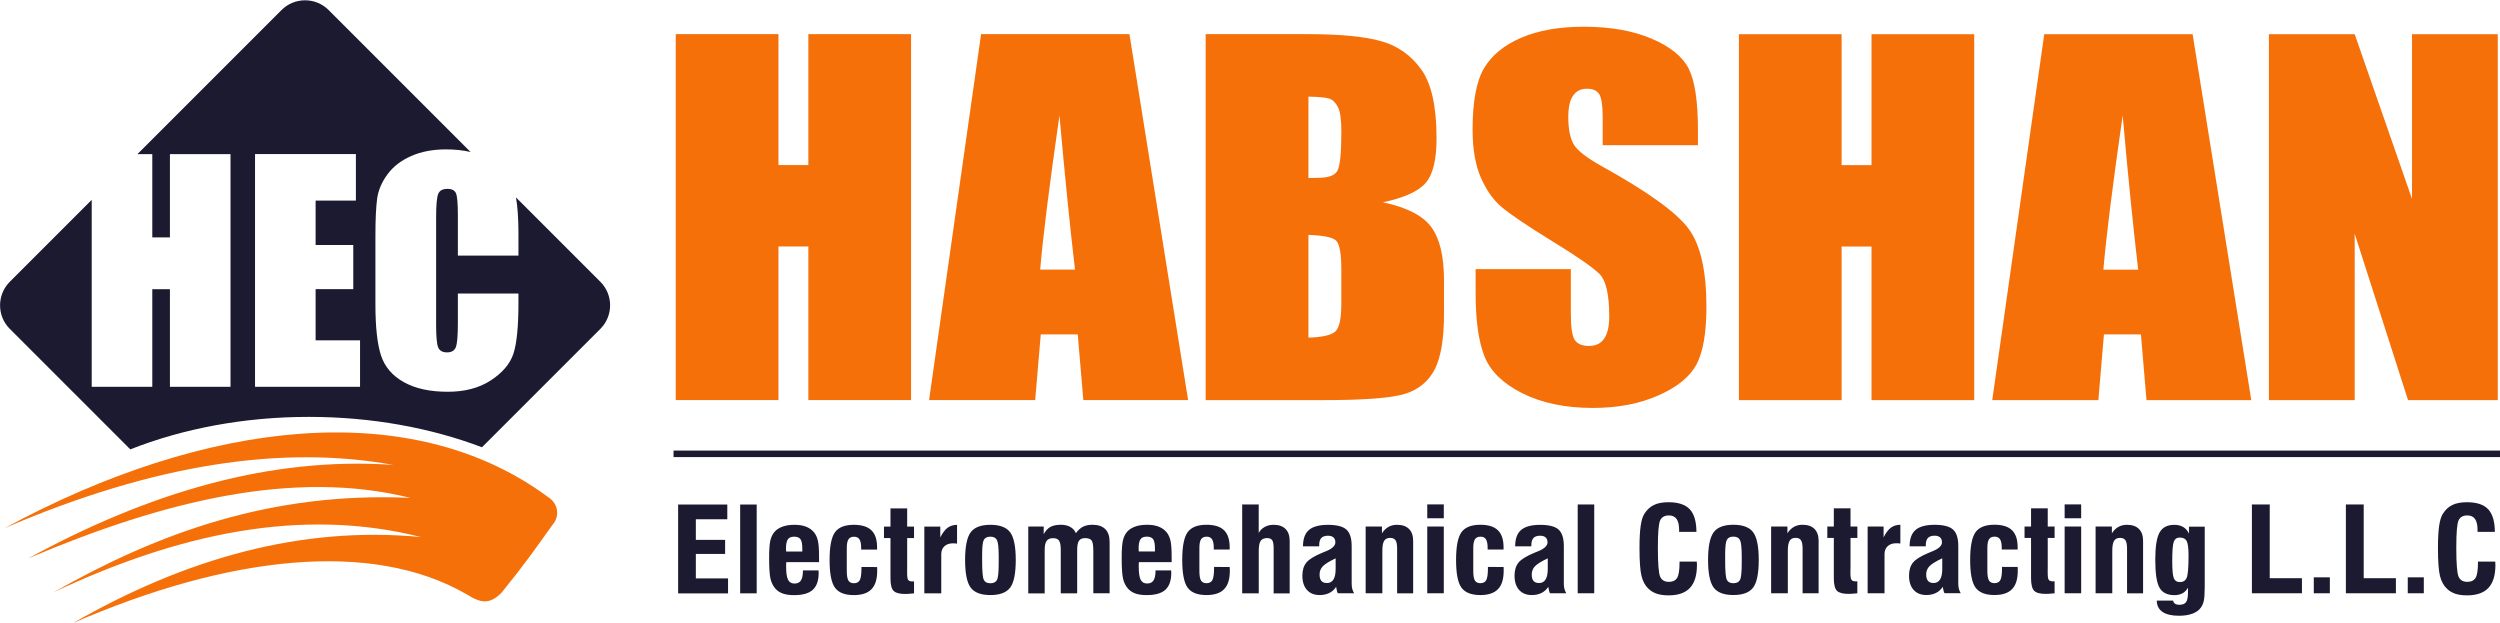 <?xml version="1.0" encoding="UTF-8"?>
<!DOCTYPE svg PUBLIC "-//W3C//DTD SVG 1.1//EN" "http://www.w3.org/Graphics/SVG/1.1/DTD/svg11.dtd">
<!-- Creator: CorelDRAW (Evaluation Version) -->
<svg xmlns="http://www.w3.org/2000/svg" xml:space="preserve" width="2.555in" height="0.637in" version="1.1" style="shape-rendering:geometricPrecision; text-rendering:geometricPrecision; image-rendering:optimizeQuality; fill-rule:evenodd; clip-rule:evenodd"
viewBox="0 0 637.97 158.93"
 xmlns:xlink="http://www.w3.org/1999/xlink"
 xmlns:xodm="http://www.corel.com/coreldraw/odm/2003">
 <defs>
  <style type="text/css">
   <![CDATA[
    .str0 {stroke:#1C1A30;stroke-width:1.66;stroke-miterlimit:2.613}
    .fil4 {fill:none}
    .fil0 {fill:#1C1A30}
    .fil1 {fill:#F57009}
    .fil3 {fill:#1C1A30;fill-rule:nonzero}
    .fil2 {fill:#F57009;fill-rule:nonzero}
   ]]>
  </style>
 </defs>
 <g id="Layer_x0020_1">
  <path class="fil0" d="M83.83 2.47l36.26 36.26c-1.89,-0.45 -3.98,-0.67 -6.28,-0.67 -3.35,0 -6.32,0.56 -8.9,1.7 -2.58,1.14 -4.59,2.7 -6.04,4.68 -1.46,1.98 -2.33,4.04 -2.63,6.18 -0.29,2.14 -0.44,5.34 -0.44,9.62l0 17.34c0,5.82 0.48,10.17 1.43,13.07 0.95,2.9 2.9,5.17 5.83,6.81 2.94,1.64 6.67,2.45 11.19,2.45 4.35,0 8.01,-0.96 10.99,-2.9 2.97,-1.94 4.89,-4.19 5.76,-6.77 0.86,-2.56 1.3,-6.93 1.3,-13.09l0 -2.31 -15.46 0 0 7.47c0,3.27 -0.17,5.34 -0.52,6.22 -0.35,0.89 -1.1,1.33 -2.24,1.33 -1.18,0 -1.94,-0.44 -2.28,-1.31 -0.34,-0.89 -0.51,-2.77 -0.51,-5.65l0 -27.55c0,-3 0.17,-4.96 0.51,-5.87 0.34,-0.9 1.14,-1.35 2.39,-1.35 1.11,0 1.84,0.38 2.16,1.11 0.33,0.75 0.49,2.61 0.49,5.62l0 10.31 15.46 0 0 -5.64c0,-3.74 -0.21,-6.8 -0.63,-9.22l21.55 21.55c3.29,3.29 3.29,8.68 0,11.98l-30.23 30.23c-13.01,-4.93 -28.09,-7.75 -44.18,-7.75 -16.66,0 -32.24,3.03 -45.56,8.29l-30.77 -30.77c-3.29,-3.29 -3.29,-8.68 0,-11.98l20.92 -20.92 0 47.71 15.46 0 0 -24.92 4.5 0 0 24.92 15.46 0 0 -59.38 -15.46 0 0 21.25 -4.5 0 0 -21.25 -3.79 0 36.79 -36.79c3.29,-3.29 8.68,-3.29 11.98,0zm-18.76 36.79l25.75 0 0 11.86 -10.28 0 0 11.34 9.61 0 0 11.26 -9.61 0 0 13.06 11.34 0 0 11.86 -26.8 0 0 -59.38z"/>
  <path class="fil1" d="M141.3 133.44c-5.07,7.04 -6.96,9.91 -13.35,17.79 -2.97,2.89 -5.06,2.75 -8.8,0.41 -24.15,-14.05 -60.84,-9.95 -100.5,7.29 28.73,-16.49 58.23,-24.86 88.79,-21.94 -30.44,-7.71 -61.84,-0.94 -93.79,14.1 26.52,-15.06 55.44,-25.72 91.06,-24.1 -29.6,-7.36 -62.79,0.68 -97.54,15.46 30.93,-16.92 61.99,-26.05 93.22,-23.87 -28.33,-5.15 -61.21,-0.23 -99.24,16.14 51.46,-27.85 103.83,-33.75 138.68,-7.96 3.17,2.01 2.55,5.44 1.47,6.69z"/>
  <path class="fil2" d="M232.49 8.65l0 93.38 -26.21 0 0 -39.19 -7.63 0 0 39.19 -26.21 0 0 -93.38 26.21 0 0 33.41 7.63 0 0 -33.41 26.21 0zm55.73 0l14.97 93.38 -26.74 0 -1.42 -16.76 -9.44 0 -1.42 16.76 -27.08 0 13.27 -93.38 37.85 0zm-13.89 60.09c-1.25,-10.58 -2.57,-23.69 -3.97,-39.33 -2.59,17.94 -4.22,31.05 -4.92,39.33l8.88 0zm33.36 -60.09l26.04 0c8.23,0 14.46,0.59 18.7,1.79 4.24,1.18 7.66,3.6 10.26,7.22 2.61,3.64 3.9,9.48 3.9,17.55 0,5.45 -0.91,9.25 -2.76,11.39 -1.84,2.16 -5.49,3.8 -10.92,4.96 6.06,1.28 10.18,3.39 12.34,6.32 2.16,2.95 3.24,7.46 3.24,13.56l0 8.66c0,6.32 -0.79,10.98 -2.33,14.03 -1.55,3.03 -4.01,5.12 -7.4,6.24 -3.39,1.12 -10.35,1.67 -20.87,1.67l-30.22 0 0 -93.38zm26.21 15.94l0 20.78c1.1,-0.04 1.95,-0.06 2.57,-0.06 2.5,0 4.11,-0.59 4.79,-1.75 0.7,-1.18 1.04,-4.55 1.04,-10.07 0,-2.93 -0.27,-4.98 -0.85,-6.16 -0.57,-1.16 -1.31,-1.91 -2.23,-2.22 -0.91,-0.3 -2.69,-0.47 -5.32,-0.51zm0 35.3l0 26.21c3.61,-0.12 5.92,-0.65 6.91,-1.61 1,-0.96 1.48,-3.34 1.48,-7.12l0 -8.74c0,-4.01 -0.44,-6.43 -1.34,-7.3 -0.89,-0.85 -3.24,-1.32 -7.06,-1.44zm99.39 -22.9l-24.3 0 0 -6.91c0,-3.23 -0.32,-5.29 -0.93,-6.18 -0.61,-0.88 -1.63,-1.32 -3.08,-1.32 -1.57,0 -2.76,0.59 -3.56,1.79 -0.81,1.18 -1.21,2.97 -1.21,5.39 0,3.11 0.47,5.45 1.38,7.02 0.89,1.55 3.35,3.46 7.4,5.71 11.6,6.43 18.91,11.73 21.93,15.84 3.03,4.11 4.54,10.74 4.54,19.87 0,6.65 -0.85,11.55 -2.52,14.72 -1.68,3.15 -4.9,5.78 -9.71,7.91 -4.79,2.14 -10.37,3.21 -16.75,3.21 -7,0 -12.96,-1.24 -17.92,-3.7 -4.94,-2.46 -8.16,-5.59 -9.71,-9.39 -1.53,-3.82 -2.29,-9.23 -2.29,-16.21l0 -6.12 24.3 0 0 11.35c0,3.5 0.34,5.75 1.02,6.75 0.68,1 1.89,1.5 3.63,1.5 1.74,0 3.03,-0.63 3.88,-1.91 0.85,-1.26 1.27,-3.15 1.27,-5.63 0,-5.49 -0.81,-9.09 -2.42,-10.76 -1.68,-1.69 -5.75,-4.53 -12.24,-8.5 -6.49,-3.99 -10.77,-6.91 -12.89,-8.72 -2.1,-1.81 -3.86,-4.31 -5.24,-7.5 -1.38,-3.19 -2.08,-7.26 -2.08,-12.22 0,-7.14 0.98,-12.38 2.95,-15.68 1.97,-3.3 5.13,-5.88 9.52,-7.75 4.39,-1.87 9.67,-2.79 15.88,-2.79 6.79,0 12.55,1.02 17.35,3.05 4.77,2.05 7.93,4.6 9.48,7.71 1.55,3.09 2.33,8.34 2.33,15.76l0 3.7zm70.51 -28.33l0 93.38 -26.21 0 0 -39.19 -7.63 0 0 39.19 -26.21 0 0 -93.38 26.21 0 0 33.41 7.63 0 0 -33.41 26.21 0zm55.73 0l14.97 93.38 -26.74 0 -1.42 -16.76 -9.44 0 -1.42 16.76 -27.08 0 13.27 -93.38 37.85 0zm-13.89 60.09c-1.25,-10.58 -2.57,-23.69 -3.96,-39.33 -2.59,17.94 -4.22,31.05 -4.92,39.33l8.89 0zm91.76 -60.09l0 93.38 -22.9 0 -13.61 -42.46 0 42.46 -21.89 0 0 -93.38 21.89 0 14.63 42.05 0 -42.05 21.88 0z"/>
  <path class="fil3" d="M173.05 151.35l0 -22.67 12.55 0 0 3.77 -8.03 0 0 5.25 7.47 0 0 3.59 -7.47 0 0 6.24 8.22 0 0 3.83 -12.74 0zm15.83 0l0 -22.67 4.22 0 0 22.67 -4.22 0zm11.72 -10.67l4.14 0 0 -0.72c0,-1.17 -0.15,-1.97 -0.46,-2.41 -0.31,-0.44 -0.85,-0.66 -1.62,-0.66 -0.76,0 -1.3,0.23 -1.61,0.68 -0.32,0.46 -0.48,1.26 -0.48,2.39 0,0 0.01,0.08 0.02,0.25 0.01,0.16 0.02,0.32 0.02,0.48zm4.29 4.82l3.99 0c0,0.08 0,0.19 0.02,0.34 0.01,0.15 0.01,0.26 0.01,0.33 0,1.94 -0.5,3.37 -1.5,4.28 -1,0.91 -2.58,1.36 -4.75,1.36 -1.14,0 -2.1,-0.13 -2.87,-0.4 -0.77,-0.27 -1.4,-0.68 -1.9,-1.24 -0.59,-0.66 -1.01,-1.49 -1.26,-2.49 -0.24,-1 -0.36,-2.8 -0.36,-5.4 0,-2.07 0.11,-3.55 0.32,-4.44 0.21,-0.89 0.57,-1.62 1.08,-2.2 0.52,-0.59 1.22,-1.03 2.07,-1.33 0.85,-0.3 1.86,-0.45 3.04,-0.45 1.13,0 2.11,0.16 2.92,0.48 0.82,0.32 1.5,0.8 2.04,1.45 0.46,0.57 0.78,1.28 0.98,2.14 0.2,0.86 0.29,2.25 0.29,4.16l0 1.3 -8.35 0c-0.02,0.13 -0.03,0.26 -0.04,0.4 -0.01,0.15 -0.01,0.37 -0.01,0.69 0,1.62 0.16,2.75 0.49,3.4 0.33,0.65 0.87,0.97 1.65,0.97 0.76,0 1.3,-0.26 1.64,-0.79 0.34,-0.53 0.51,-1.38 0.51,-2.56zm18.93 -0.84c0.01,0.12 0.02,0.24 0.03,0.38 0,0.13 0,0.33 0,0.58 0,2.11 -0.48,3.67 -1.45,4.67 -0.97,1.01 -2.47,1.51 -4.5,1.51 -2.3,0 -3.92,-0.63 -4.83,-1.9 -0.92,-1.27 -1.37,-3.62 -1.37,-7.07 0,-3.43 0.45,-5.78 1.37,-7.06 0.92,-1.28 2.53,-1.91 4.83,-1.91 2.02,0 3.51,0.47 4.47,1.4 0.97,0.93 1.45,2.38 1.45,4.33l0 0.6 -4.06 0 0 -0.38c0,-1.04 -0.14,-1.77 -0.43,-2.23 -0.28,-0.45 -0.75,-0.68 -1.39,-0.68 -0.65,0 -1.13,0.22 -1.42,0.66 -0.29,0.44 -0.43,1.18 -0.43,2.21l0 5.86c0,1.17 0.14,1.98 0.41,2.45 0.28,0.46 0.74,0.69 1.41,0.69 0.72,0 1.22,-0.27 1.5,-0.8 0.28,-0.53 0.42,-1.52 0.42,-2.98l0 -0.37 4 0.02zm7.67 0.39l0 1.15c0,0.91 0.09,1.49 0.28,1.74 0.18,0.25 0.52,0.37 1.02,0.37 0.12,0 0.21,0 0.28,-0 0.07,-0 0.13,-0.01 0.18,-0.01l0 3.06c-0.61,0.06 -1.09,0.1 -1.43,0.12 -0.35,0.02 -0.62,0.03 -0.84,0.03 -1.42,0 -2.41,-0.26 -2.94,-0.79 -0.54,-0.52 -0.8,-1.61 -0.8,-3.25l0 -10.23 -1.66 0 0 -2.92 1.66 0 0 -4.64 4.26 0 0 4.64 1.75 0 0 2.92 -1.75 0 0 7.81zm4.39 6.3l0 -17.03 4.07 0 0 2.76c0.58,-1.15 1.2,-1.97 1.86,-2.46 0.66,-0.49 1.47,-0.74 2.42,-0.75l0 4.79c-0.16,-0.02 -0.32,-0.04 -0.48,-0.05 -0.16,-0.01 -0.35,-0.02 -0.58,-0.02 -0.91,0 -1.63,0.25 -2.17,0.75 -0.54,0.5 -0.8,1.18 -0.8,2.02l0 9.99 -4.32 0zm14.75 -8.69l0 0.4c0,2.64 0.14,4.26 0.43,4.84 0.28,0.59 0.83,0.88 1.65,0.88 0.84,0 1.41,-0.28 1.7,-0.84 0.3,-0.55 0.45,-1.99 0.45,-4.32l0 -0.69 0 -0.97c0,-2.23 -0.15,-3.63 -0.45,-4.21 -0.3,-0.57 -0.86,-0.86 -1.67,-0.86 -0.8,0 -1.35,0.26 -1.66,0.79 -0.3,0.52 -0.45,1.79 -0.45,3.79l0 1.18zm-4.35 0.17c0,-3.43 0.48,-5.78 1.43,-7.06 0.95,-1.28 2.63,-1.91 5.03,-1.91 2.41,0 4.09,0.64 5.04,1.91 0.95,1.28 1.43,3.63 1.43,7.06 0,3.44 -0.48,5.79 -1.43,7.06 -0.95,1.27 -2.63,1.9 -5.04,1.9 -2.41,0 -4.08,-0.63 -5.03,-1.9 -0.95,-1.27 -1.43,-3.62 -1.43,-7.06zm16.12 8.51l0 -17.03 3.94 0 0 1.95c0.49,-0.89 1.06,-1.51 1.73,-1.87 0.67,-0.36 1.57,-0.54 2.71,-0.54 0.9,0 1.68,0.19 2.35,0.56 0.67,0.38 1.14,0.91 1.42,1.58 0.56,-0.76 1.17,-1.31 1.82,-1.64 0.66,-0.33 1.46,-0.5 2.4,-0.5 1.45,0 2.54,0.37 3.28,1.11 0.74,0.74 1.11,1.83 1.11,3.28l0 13.1 -4.16 0 0 -10.88c0,-1.35 -0.15,-2.22 -0.44,-2.61 -0.3,-0.39 -0.84,-0.59 -1.64,-0.59 -0.74,0 -1.27,0.22 -1.58,0.67 -0.31,0.45 -0.46,1.26 -0.46,2.44l0 10.98 -4.19 0 0 -11.08c0,-1.16 -0.15,-1.95 -0.44,-2.37 -0.29,-0.42 -0.8,-0.63 -1.51,-0.63 -0.76,0 -1.31,0.23 -1.65,0.68 -0.33,0.45 -0.5,1.21 -0.5,2.27l0 11.14 -4.19 0zm28.19 -10.67l4.14 0 0 -0.72c0,-1.17 -0.15,-1.97 -0.46,-2.41 -0.31,-0.44 -0.85,-0.66 -1.62,-0.66 -0.76,0 -1.3,0.23 -1.61,0.68 -0.32,0.46 -0.48,1.26 -0.48,2.39 0,0 0.01,0.08 0.02,0.25 0.01,0.16 0.02,0.32 0.02,0.48zm4.28 4.82l3.99 0c0,0.08 0,0.19 0.02,0.34 0.01,0.15 0.01,0.26 0.01,0.33 0,1.94 -0.5,3.37 -1.5,4.28 -1,0.91 -2.58,1.36 -4.76,1.36 -1.14,0 -2.1,-0.13 -2.87,-0.4 -0.77,-0.27 -1.4,-0.68 -1.9,-1.24 -0.59,-0.66 -1.01,-1.49 -1.26,-2.49 -0.24,-1 -0.36,-2.8 -0.36,-5.4 0,-2.07 0.11,-3.55 0.32,-4.44 0.21,-0.89 0.57,-1.62 1.08,-2.2 0.52,-0.59 1.22,-1.03 2.07,-1.33 0.85,-0.3 1.86,-0.45 3.04,-0.45 1.13,0 2.11,0.16 2.93,0.48 0.82,0.32 1.5,0.8 2.04,1.45 0.45,0.57 0.78,1.28 0.98,2.14 0.2,0.86 0.29,2.25 0.29,4.16l0 1.3 -8.35 0c-0.02,0.13 -0.03,0.26 -0.04,0.4 -0,0.15 -0.01,0.37 -0.01,0.69 0,1.62 0.16,2.75 0.49,3.4 0.33,0.65 0.87,0.97 1.65,0.97 0.76,0 1.3,-0.26 1.64,-0.79 0.34,-0.53 0.51,-1.38 0.51,-2.56zm18.93 -0.84c0.01,0.12 0.02,0.24 0.03,0.38 0.01,0.13 0.01,0.33 0.01,0.58 0,2.11 -0.48,3.67 -1.45,4.67 -0.97,1.01 -2.47,1.51 -4.5,1.51 -2.3,0 -3.92,-0.63 -4.83,-1.9 -0.91,-1.27 -1.37,-3.62 -1.37,-7.07 0,-3.43 0.46,-5.78 1.37,-7.06 0.92,-1.28 2.53,-1.91 4.83,-1.91 2.02,0 3.52,0.47 4.47,1.4 0.96,0.93 1.44,2.38 1.44,4.33l0 0.6 -4.06 0 0 -0.38c0,-1.04 -0.14,-1.77 -0.43,-2.23 -0.28,-0.45 -0.75,-0.68 -1.39,-0.68 -0.65,0 -1.13,0.22 -1.42,0.66 -0.29,0.44 -0.43,1.18 -0.43,2.21l0 5.86c0,1.17 0.13,1.98 0.41,2.45 0.28,0.46 0.74,0.69 1.41,0.69 0.72,0 1.22,-0.27 1.5,-0.8 0.28,-0.53 0.42,-1.52 0.42,-2.98l0 -0.37 4 0.02zm3.19 6.69l0 -22.67 4.22 0 0 7.26c0.37,-0.66 0.88,-1.17 1.54,-1.53 0.65,-0.36 1.4,-0.54 2.24,-0.54 1.33,0 2.35,0.35 3.06,1.06 0.71,0.71 1.06,1.72 1.06,3.05l0 13.39 -4.09 0 0 -11.43c0,-1.07 -0.12,-1.78 -0.37,-2.14 -0.25,-0.36 -0.68,-0.54 -1.29,-0.54 -0.77,0 -1.32,0.24 -1.65,0.71 -0.33,0.48 -0.49,1.32 -0.49,2.54l0 10.85 -4.22 0zm23.85 -8.92c-1.6,0.75 -2.68,1.42 -3.25,2 -0.57,0.59 -0.85,1.29 -0.85,2.09 0,0.75 0.15,1.31 0.46,1.67 0.3,0.36 0.77,0.54 1.42,0.54 0.74,0 1.29,-0.3 1.66,-0.9 0.38,-0.6 0.56,-1.5 0.56,-2.69l0 -2.71zm0.58 8.92c-0.09,-0.12 -0.17,-0.32 -0.24,-0.57 -0.07,-0.26 -0.14,-0.62 -0.22,-1.08 -0.44,0.68 -1.01,1.21 -1.72,1.56 -0.7,0.36 -1.53,0.54 -2.46,0.54 -1.4,0 -2.48,-0.44 -3.26,-1.31 -0.78,-0.87 -1.17,-2.09 -1.17,-3.63 0,-1.4 0.34,-2.52 1.02,-3.35 0.68,-0.83 2.03,-1.66 4.05,-2.5 0.2,-0.09 0.49,-0.21 0.86,-0.35 1.66,-0.66 2.49,-1.43 2.49,-2.32 0,-0.54 -0.16,-0.95 -0.48,-1.24 -0.32,-0.29 -0.79,-0.44 -1.4,-0.44 -0.77,0 -1.34,0.19 -1.7,0.57 -0.36,0.39 -0.55,0.99 -0.55,1.8l0 0.34 -4.13 0c0,-1.91 0.5,-3.31 1.52,-4.18 1.01,-0.87 2.63,-1.31 4.86,-1.31 2.23,0 3.79,0.4 4.69,1.2 0.9,0.8 1.35,2.2 1.35,4.2l0 9.61c0,0.47 0.05,0.9 0.14,1.29 0.1,0.39 0.26,0.77 0.48,1.16l-4.13 0zm7.08 0l0 -17.03 4.16 0 0 1.73c0.45,-0.72 0.99,-1.26 1.64,-1.63 0.64,-0.37 1.38,-0.55 2.2,-0.55 1.33,0 2.35,0.35 3.06,1.06 0.71,0.71 1.06,1.72 1.06,3.05l0 13.38 -4.09 0 0 -11.42c0,-1 -0.13,-1.71 -0.41,-2.12 -0.28,-0.41 -0.74,-0.61 -1.38,-0.61 -0.71,0 -1.22,0.25 -1.52,0.75 -0.31,0.5 -0.46,1.35 -0.46,2.55l0 10.84 -4.26 0zm15.72 -19.15l0 -3.53 4.22 0 0 3.53 -4.22 0zm0 19.15l0 -17.03 4.22 0 0 17.03 -4.22 0zm19.47 -6.69c0.01,0.12 0.02,0.24 0.03,0.38 0,0.13 0,0.33 0,0.58 0,2.11 -0.48,3.67 -1.45,4.67 -0.97,1.01 -2.47,1.51 -4.5,1.51 -2.3,0 -3.91,-0.63 -4.83,-1.9 -0.92,-1.27 -1.37,-3.62 -1.37,-7.07 0,-3.43 0.46,-5.78 1.37,-7.06 0.92,-1.28 2.53,-1.91 4.83,-1.91 2.02,0 3.52,0.47 4.47,1.4 0.97,0.93 1.45,2.38 1.45,4.33l0 0.6 -4.06 0 0 -0.38c0,-1.04 -0.14,-1.77 -0.43,-2.23 -0.28,-0.45 -0.75,-0.68 -1.39,-0.68 -0.65,0 -1.12,0.22 -1.42,0.66 -0.29,0.44 -0.43,1.18 -0.43,2.21l0 5.86c0,1.17 0.13,1.98 0.41,2.45 0.28,0.46 0.74,0.69 1.41,0.69 0.72,0 1.22,-0.27 1.5,-0.8 0.28,-0.53 0.42,-1.52 0.42,-2.98l0 -0.37 4 0.02zm11.28 -2.23c-1.6,0.75 -2.68,1.42 -3.24,2 -0.57,0.59 -0.85,1.29 -0.85,2.09 0,0.75 0.15,1.31 0.45,1.67 0.3,0.36 0.77,0.54 1.42,0.54 0.74,0 1.29,-0.3 1.66,-0.9 0.37,-0.6 0.56,-1.5 0.56,-2.69l0 -2.71zm0.59 8.92c-0.09,-0.12 -0.17,-0.32 -0.24,-0.57 -0.07,-0.26 -0.14,-0.62 -0.22,-1.08 -0.44,0.68 -1.01,1.21 -1.72,1.56 -0.7,0.36 -1.53,0.54 -2.46,0.54 -1.4,0 -2.48,-0.44 -3.26,-1.31 -0.77,-0.87 -1.17,-2.09 -1.17,-3.63 0,-1.4 0.34,-2.52 1.02,-3.35 0.68,-0.83 2.03,-1.66 4.05,-2.5 0.2,-0.09 0.49,-0.21 0.86,-0.35 1.66,-0.66 2.49,-1.43 2.49,-2.32 0,-0.54 -0.16,-0.95 -0.48,-1.24 -0.32,-0.29 -0.78,-0.44 -1.4,-0.44 -0.77,0 -1.34,0.19 -1.7,0.57 -0.36,0.39 -0.55,0.99 -0.55,1.8l0 0.34 -4.13 0c0,-1.91 0.5,-3.31 1.52,-4.18 1.01,-0.87 2.63,-1.31 4.86,-1.31 2.23,0 3.79,0.4 4.69,1.2 0.9,0.8 1.35,2.2 1.35,4.2l0 9.61c0,0.47 0.05,0.9 0.14,1.29 0.1,0.39 0.26,0.77 0.48,1.16l-4.13 0zm7.05 0l0 -22.67 4.22 0 0 22.67 -4.22 0zm25.97 -8.08l4.42 0c0,0.1 0,0.24 0.02,0.43 0.01,0.19 0.02,0.34 0.02,0.45 0,2.62 -0.6,4.56 -1.79,5.83 -1.19,1.27 -3.01,1.9 -5.46,1.9 -1.16,0 -2.17,-0.14 -3,-0.42 -0.83,-0.28 -1.56,-0.72 -2.16,-1.31 -0.82,-0.78 -1.41,-1.86 -1.74,-3.24 -0.34,-1.38 -0.51,-3.77 -0.51,-7.19 0,-2.34 0.1,-4.19 0.3,-5.57 0.2,-1.38 0.51,-2.41 0.94,-3.08 0.66,-1.04 1.47,-1.79 2.44,-2.26 0.97,-0.47 2.21,-0.7 3.73,-0.7 2.48,0 4.28,0.6 5.41,1.79 1.13,1.2 1.7,3.13 1.71,5.77l-4.42 0 0 -0.54c0,-1.23 -0.22,-2.14 -0.64,-2.74 -0.43,-0.6 -1.08,-0.91 -1.96,-0.91 -1.09,0 -1.84,0.42 -2.23,1.25 -0.4,0.83 -0.59,3.14 -0.59,6.92 0,4.08 0.19,6.57 0.58,7.45 0.38,0.88 1.13,1.33 2.22,1.33 1.01,0 1.72,-0.35 2.13,-1.04 0.4,-0.69 0.6,-1.97 0.6,-3.84l0 -0.31zm11.66 -0.61l0 0.4c0,2.64 0.14,4.26 0.43,4.84 0.28,0.59 0.83,0.88 1.65,0.88 0.85,0 1.41,-0.28 1.7,-0.84 0.3,-0.55 0.45,-1.99 0.45,-4.32l0 -0.69 0 -0.97c0,-2.23 -0.15,-3.63 -0.45,-4.21 -0.3,-0.57 -0.85,-0.86 -1.67,-0.86 -0.8,0 -1.35,0.26 -1.66,0.79 -0.3,0.52 -0.45,1.79 -0.45,3.79l0 1.18zm-4.36 0.17c0,-3.43 0.48,-5.78 1.43,-7.06 0.95,-1.28 2.63,-1.91 5.03,-1.91 2.41,0 4.09,0.64 5.04,1.91 0.95,1.28 1.43,3.63 1.43,7.06 0,3.44 -0.48,5.79 -1.43,7.06 -0.95,1.27 -2.63,1.9 -5.04,1.9 -2.41,0 -4.08,-0.63 -5.03,-1.9 -0.95,-1.27 -1.43,-3.62 -1.43,-7.06zm16.09 8.51l0 -17.03 4.16 0 0 1.73c0.45,-0.72 0.99,-1.26 1.64,-1.63 0.64,-0.37 1.38,-0.55 2.2,-0.55 1.33,0 2.35,0.35 3.06,1.06 0.71,0.71 1.06,1.72 1.06,3.05l0 13.38 -4.09 0 0 -11.42c0,-1 -0.14,-1.71 -0.41,-2.12 -0.28,-0.41 -0.74,-0.61 -1.38,-0.61 -0.71,0 -1.22,0.25 -1.52,0.75 -0.31,0.5 -0.46,1.35 -0.46,2.55l0 10.84 -4.26 0zm20.24 -6.3l0 1.15c0,0.91 0.09,1.49 0.28,1.74 0.18,0.25 0.52,0.37 1.02,0.37 0.12,0 0.21,0 0.28,-0 0.07,-0 0.13,-0.01 0.18,-0.01l0 3.06c-0.61,0.06 -1.09,0.1 -1.43,0.12 -0.35,0.02 -0.62,0.03 -0.83,0.03 -1.42,0 -2.41,-0.26 -2.94,-0.79 -0.54,-0.52 -0.8,-1.61 -0.8,-3.25l0 -10.23 -1.66 0 0 -2.92 1.66 0 0 -4.64 4.26 0 0 4.64 1.75 0 0 2.92 -1.75 0 0 7.81zm4.39 6.3l0 -17.03 4.07 0 0 2.76c0.58,-1.15 1.2,-1.97 1.86,-2.46 0.66,-0.49 1.47,-0.74 2.42,-0.75l0 4.79c-0.16,-0.02 -0.32,-0.04 -0.48,-0.05 -0.16,-0.01 -0.35,-0.02 -0.59,-0.02 -0.91,0 -1.63,0.25 -2.17,0.75 -0.54,0.5 -0.8,1.18 -0.8,2.02l0 9.99 -4.32 0zm19.04 -8.92c-1.6,0.75 -2.68,1.42 -3.25,2 -0.57,0.59 -0.85,1.29 -0.85,2.09 0,0.75 0.15,1.31 0.46,1.67 0.3,0.36 0.77,0.54 1.42,0.54 0.74,0 1.29,-0.3 1.66,-0.9 0.38,-0.6 0.56,-1.5 0.56,-2.69l0 -2.71zm0.59 8.92c-0.09,-0.12 -0.17,-0.32 -0.24,-0.57 -0.07,-0.26 -0.14,-0.62 -0.22,-1.08 -0.44,0.68 -1.01,1.21 -1.72,1.56 -0.7,0.36 -1.53,0.54 -2.46,0.54 -1.4,0 -2.48,-0.44 -3.26,-1.31 -0.78,-0.87 -1.17,-2.09 -1.17,-3.63 0,-1.4 0.34,-2.52 1.02,-3.35 0.68,-0.83 2.03,-1.66 4.05,-2.5 0.2,-0.09 0.49,-0.21 0.85,-0.35 1.66,-0.66 2.49,-1.43 2.49,-2.32 0,-0.54 -0.16,-0.95 -0.48,-1.24 -0.32,-0.29 -0.79,-0.44 -1.4,-0.44 -0.77,0 -1.34,0.19 -1.7,0.57 -0.36,0.39 -0.55,0.99 -0.55,1.8l0 0.34 -4.13 0c0,-1.91 0.5,-3.31 1.52,-4.18 1.01,-0.87 2.63,-1.31 4.86,-1.31 2.23,0 3.79,0.4 4.69,1.2 0.9,0.8 1.35,2.2 1.35,4.2l0 9.61c0,0.47 0.05,0.9 0.14,1.29 0.1,0.39 0.26,0.77 0.48,1.16l-4.13 0zm18.65 -6.69c0.01,0.12 0.02,0.24 0.03,0.38 0,0.13 0,0.33 0,0.58 0,2.11 -0.48,3.67 -1.45,4.67 -0.97,1.01 -2.47,1.51 -4.5,1.51 -2.3,0 -3.91,-0.63 -4.83,-1.9 -0.92,-1.27 -1.37,-3.62 -1.37,-7.07 0,-3.43 0.46,-5.78 1.37,-7.06 0.92,-1.28 2.53,-1.91 4.83,-1.91 2.02,0 3.52,0.47 4.48,1.4 0.96,0.93 1.44,2.38 1.44,4.33l0 0.6 -4.06 0 0 -0.38c0,-1.04 -0.14,-1.77 -0.43,-2.23 -0.28,-0.45 -0.75,-0.68 -1.39,-0.68 -0.66,0 -1.13,0.22 -1.42,0.66 -0.29,0.44 -0.43,1.18 -0.43,2.21l0 5.86c0,1.17 0.14,1.98 0.41,2.45 0.28,0.46 0.74,0.69 1.41,0.69 0.72,0 1.22,-0.27 1.5,-0.8 0.28,-0.53 0.42,-1.52 0.42,-2.98l0 -0.37 4 0.02zm7.67 0.39l0 1.15c0,0.91 0.09,1.49 0.28,1.74 0.18,0.25 0.52,0.37 1.02,0.37 0.12,0 0.21,0 0.28,-0 0.07,-0 0.13,-0.01 0.18,-0.01l0 3.06c-0.61,0.06 -1.09,0.1 -1.43,0.12 -0.35,0.02 -0.62,0.03 -0.84,0.03 -1.43,0 -2.41,-0.26 -2.94,-0.79 -0.53,-0.52 -0.8,-1.61 -0.8,-3.25l0 -10.23 -1.66 0 0 -2.92 1.66 0 0 -4.64 4.26 0 0 4.64 1.75 0 0 2.92 -1.75 0 0 7.81zm4.32 -12.84l0 -3.53 4.22 0 0 3.53 -4.22 0zm0 19.15l0 -17.03 4.22 0 0 17.03 -4.22 0zm7.9 0l0 -17.03 4.16 0 0 1.73c0.44,-0.72 0.99,-1.26 1.64,-1.63 0.64,-0.37 1.38,-0.55 2.2,-0.55 1.33,0 2.35,0.35 3.06,1.06 0.71,0.71 1.06,1.72 1.06,3.05l0 13.38 -4.09 0 0 -11.42c0,-1 -0.14,-1.71 -0.41,-2.12 -0.28,-0.41 -0.74,-0.61 -1.38,-0.61 -0.71,0 -1.22,0.25 -1.52,0.75 -0.31,0.5 -0.46,1.35 -0.46,2.55l0 10.84 -4.26 0zm27.84 -1.35c0,1.5 -0.08,2.6 -0.23,3.29 -0.16,0.69 -0.42,1.28 -0.79,1.77 -0.48,0.65 -1.19,1.16 -2.14,1.5 -0.94,0.35 -2.08,0.52 -3.42,0.52 -1.82,0 -3.21,-0.33 -4.18,-0.98 -0.96,-0.66 -1.45,-1.62 -1.47,-2.88l4.19 0c0.03,0.33 0.18,0.59 0.46,0.78 0.27,0.18 0.65,0.28 1.13,0.28 0.81,0 1.38,-0.23 1.7,-0.68 0.33,-0.46 0.49,-1.29 0.49,-2.51l0 -1.17c-0.36,0.64 -0.83,1.11 -1.4,1.43 -0.58,0.31 -1.27,0.47 -2.07,0.47 -1.81,0 -3.08,-0.63 -3.8,-1.9 -0.72,-1.27 -1.08,-3.65 -1.08,-7.15 0,-3.32 0.36,-5.63 1.1,-6.94 0.73,-1.3 1.98,-1.95 3.75,-1.95 0.9,0 1.66,0.19 2.29,0.56 0.62,0.38 1.11,0.93 1.46,1.68l0 -1.78 4.02 0 0 15.68zm-6.33 -12.88c-0.75,0 -1.27,0.34 -1.54,1.03 -0.28,0.68 -0.41,2.34 -0.41,4.98 0,2.31 0.14,3.78 0.42,4.41 0.27,0.63 0.79,0.95 1.53,0.95 0.85,0 1.43,-0.37 1.74,-1.11 0.31,-0.74 0.47,-2.62 0.47,-5.63 0,-1.88 -0.16,-3.12 -0.47,-3.72 -0.31,-0.6 -0.89,-0.9 -1.74,-0.9zm18.38 14.23l0 -22.67 4.55 0 0 18.81 8.22 0 0 3.86 -12.77 0zm15.79 0l0 -4.07 4.1 0 0 4.07 -4.1 0zm8.19 0l0 -22.67 4.55 0 0 18.81 8.22 0 0 3.86 -12.77 0zm15.79 0l0 -4.07 4.1 0 0 4.07 -4.1 0zm17.91 -8.08l4.42 0c0,0.1 0.01,0.24 0.02,0.43 0.01,0.19 0.02,0.34 0.02,0.45 0,2.62 -0.6,4.56 -1.79,5.83 -1.19,1.27 -3,1.9 -5.46,1.9 -1.16,0 -2.17,-0.14 -3,-0.42 -0.83,-0.28 -1.56,-0.72 -2.15,-1.31 -0.82,-0.78 -1.41,-1.86 -1.75,-3.24 -0.34,-1.38 -0.51,-3.77 -0.51,-7.19 0,-2.34 0.1,-4.19 0.3,-5.57 0.2,-1.38 0.51,-2.41 0.94,-3.08 0.65,-1.04 1.47,-1.79 2.44,-2.26 0.97,-0.47 2.22,-0.7 3.73,-0.7 2.48,0 4.28,0.6 5.4,1.79 1.13,1.2 1.7,3.13 1.71,5.77l-4.42 0 0 -0.54c0,-1.23 -0.22,-2.14 -0.64,-2.74 -0.43,-0.6 -1.08,-0.91 -1.96,-0.91 -1.1,0 -1.84,0.42 -2.23,1.25 -0.4,0.83 -0.59,3.14 -0.59,6.92 0,4.08 0.19,6.57 0.58,7.45 0.39,0.88 1.13,1.33 2.22,1.33 1.01,0 1.72,-0.35 2.13,-1.04 0.4,-0.69 0.6,-1.97 0.6,-3.84l0 -0.31z"/>
  <line class="fil4 str0" x1="171.88" y1="115.75" x2="637.97" y2= "115.75" />
 </g>
</svg>
